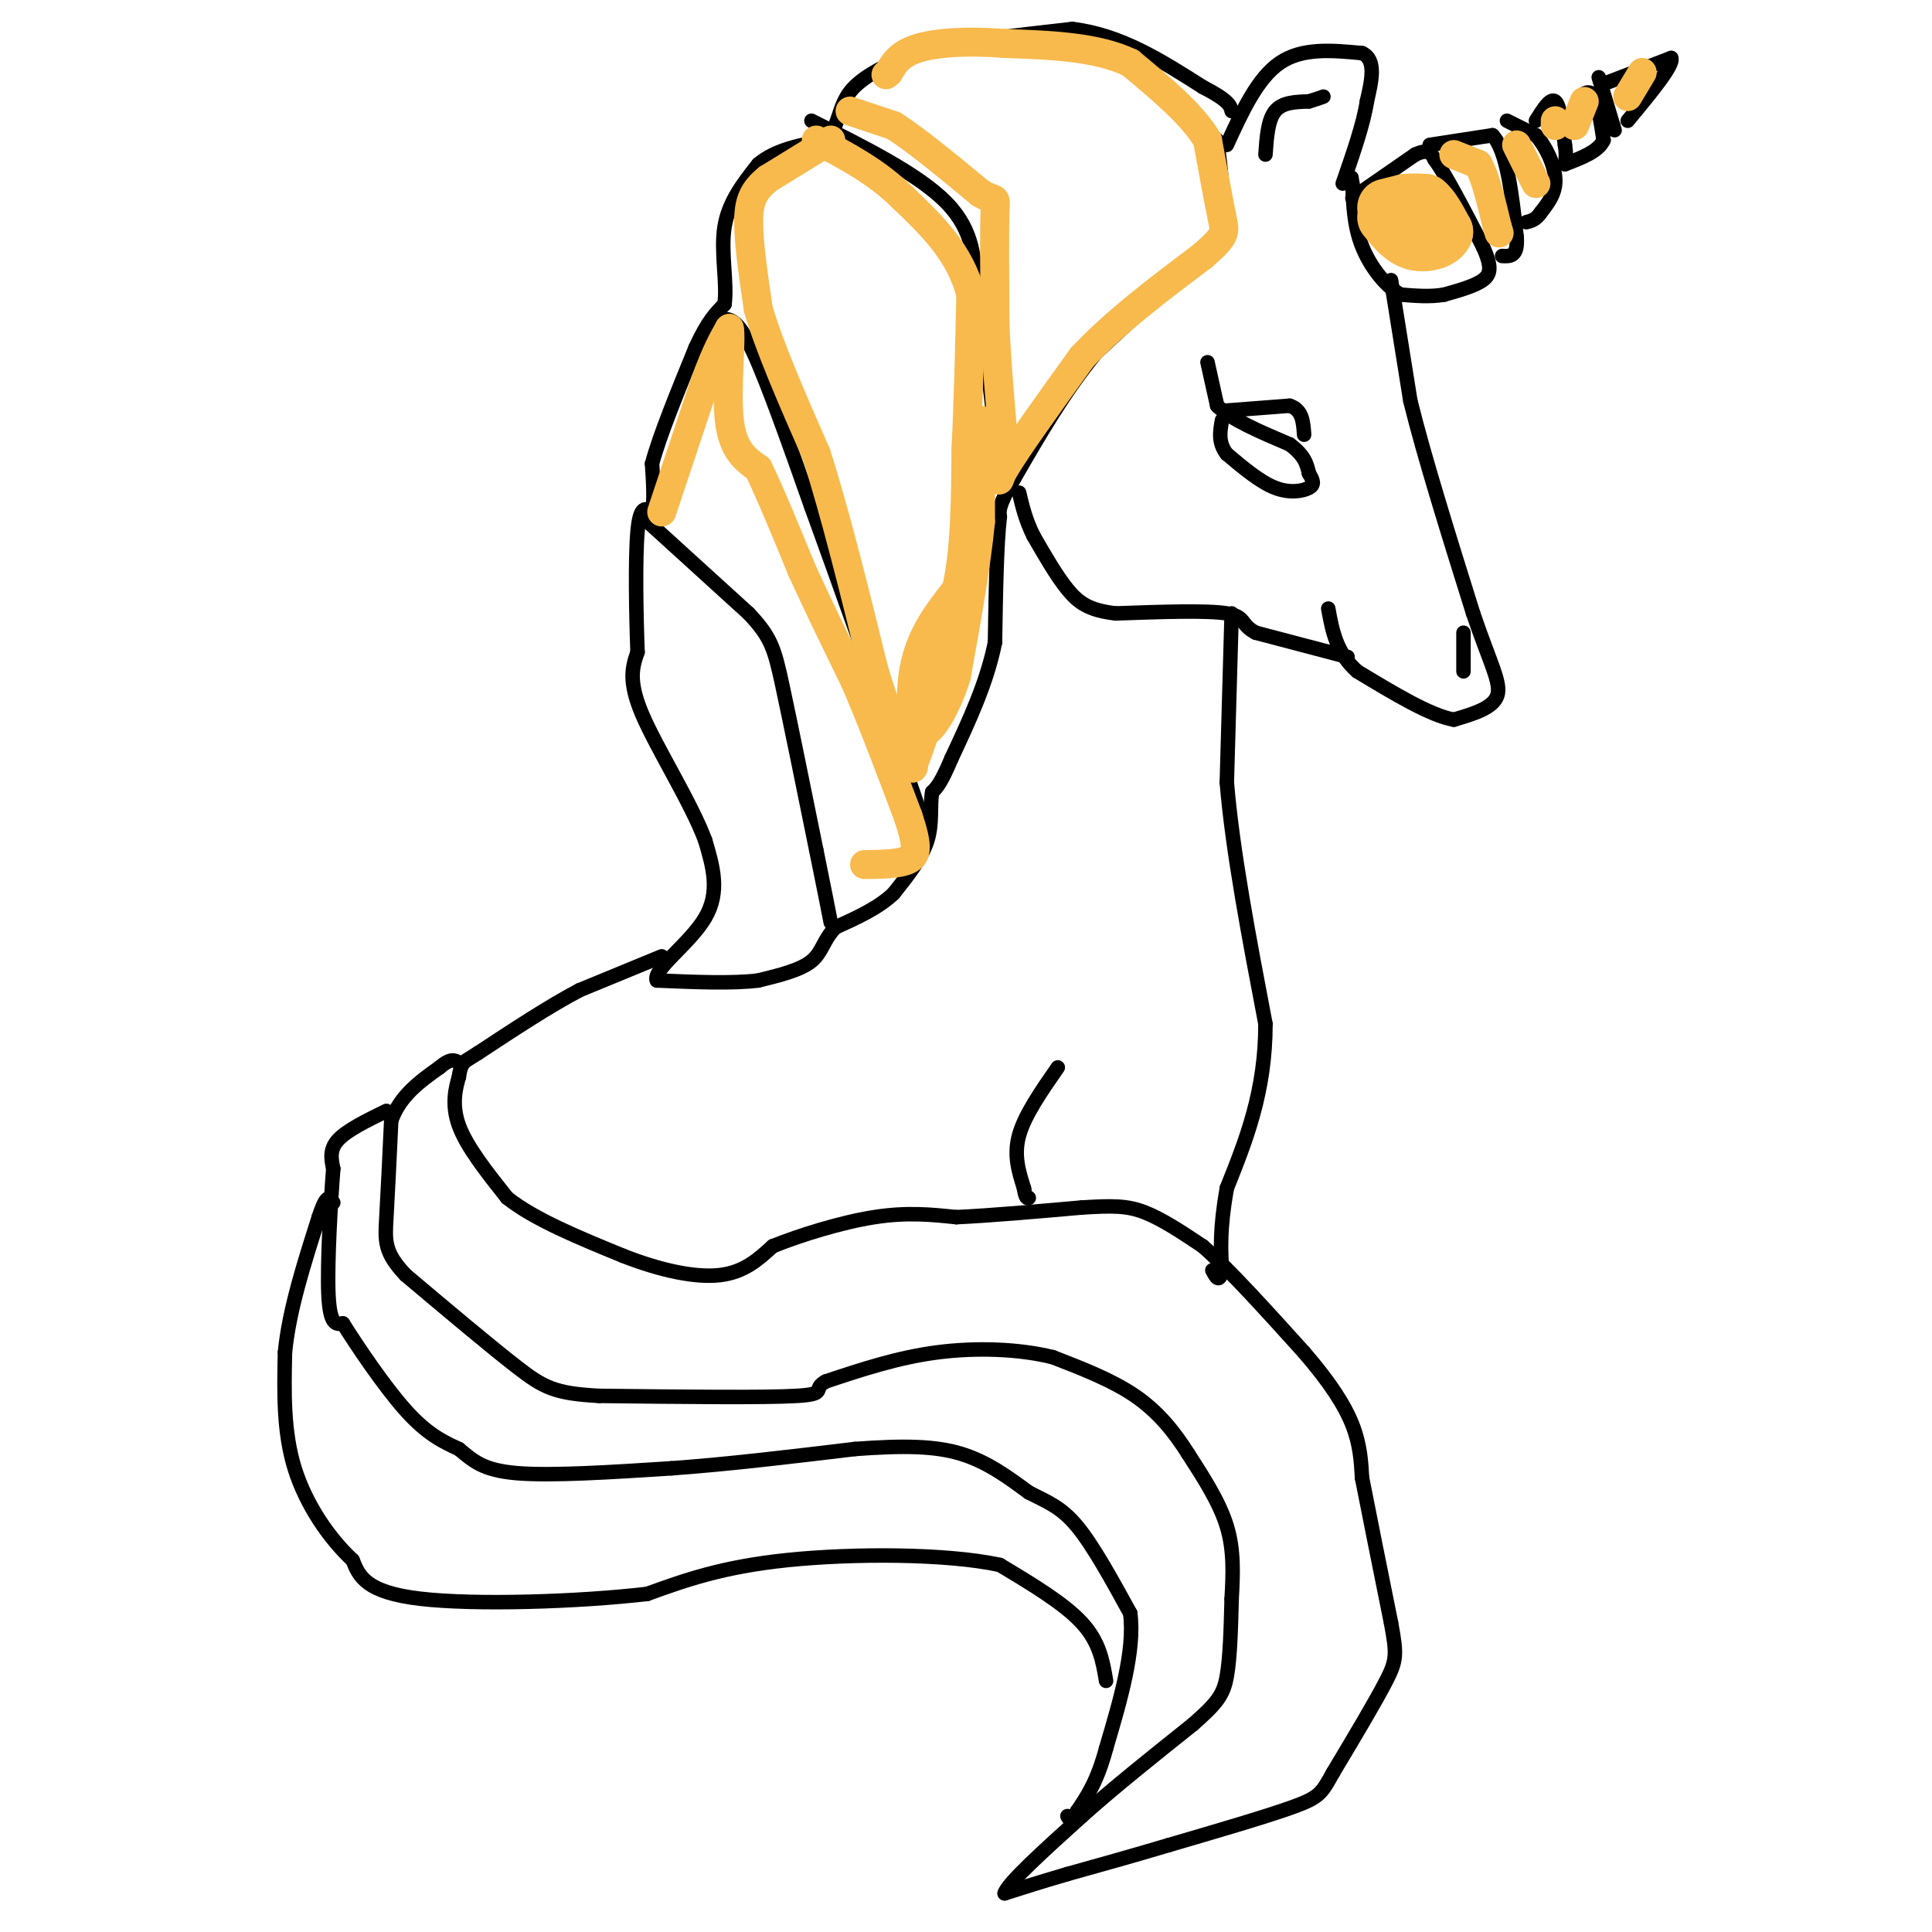 <svg viewBox='0 0 400 400' version='1.1' xmlns='http://www.w3.org/2000/svg' xmlns:xlink='http://www.w3.org/1999/xlink'><g fill='none' stroke='#000000' stroke-width='3' stroke-linecap='round' stroke-linejoin='round'><path d='M280,41c0.000,0.000 13.000,-9.000 13,-9'/><path d='M293,32c2.833,-1.333 3.417,-0.167 4,1'/><path d='M297,33c2.333,3.167 6.167,10.583 10,18'/><path d='M307,51c1.911,4.222 1.689,5.778 0,7c-1.689,1.222 -4.844,2.111 -8,3'/><path d='M299,61c-2.833,0.500 -5.917,0.250 -9,0'/><path d='M290,61c-3.089,-1.644 -6.311,-5.756 -8,-10c-1.689,-4.244 -1.844,-8.622 -2,-13'/><path d='M280,38c-0.333,-2.167 -0.167,-1.083 0,0'/><path d='M296,30c0.000,0.000 13.000,-2.000 13,-2'/><path d='M309,28c3.000,3.167 4.000,12.083 5,21'/><path d='M314,49c0.333,4.167 -1.333,4.083 -3,4'/><path d='M312,25c0.000,0.000 6.000,3.000 6,3'/><path d='M318,28c1.956,2.156 3.844,6.044 4,9c0.156,2.956 -1.422,4.978 -3,7'/><path d='M319,44c-1.000,1.500 -2.000,1.750 -3,2'/><path d='M318,25c1.500,-2.417 3.000,-4.833 4,-4c1.000,0.833 1.500,4.917 2,9'/><path d='M324,30c0.333,2.167 0.167,3.083 0,4'/><path d='M327,20c1.083,-0.750 2.167,-1.500 3,0c0.833,1.500 1.417,5.250 2,9'/><path d='M332,29c-1.000,2.333 -4.500,3.667 -8,5'/><path d='M331,16c0.000,0.000 3.000,10.000 3,10'/><path d='M334,26c0.500,1.667 0.250,0.833 0,0'/><path d='M333,17c0.000,0.000 13.000,-5.000 13,-5'/><path d='M346,12c0.667,1.333 -4.167,7.167 -9,13'/><path d='M254,30c3.167,-6.917 6.333,-13.833 11,-17c4.667,-3.167 10.833,-2.583 17,-2'/><path d='M282,11c3.000,1.333 2.000,5.667 1,10'/><path d='M283,21c-0.667,4.500 -2.833,10.750 -5,17'/><path d='M288,58c0.000,0.000 4.000,25.000 4,25'/><path d='M292,83c2.833,11.500 7.917,27.750 13,44'/><path d='M305,127c3.533,10.400 5.867,14.400 5,17c-0.867,2.600 -4.933,3.800 -9,5'/><path d='M301,149c-4.833,-0.833 -12.417,-5.417 -20,-10'/><path d='M281,139c-4.333,-3.833 -5.167,-8.417 -6,-13'/><path d='M279,136c0.000,0.000 -19.000,-5.000 -19,-5'/><path d='M260,131c-3.267,-1.667 -1.933,-3.333 -6,-4c-4.067,-0.667 -13.533,-0.333 -23,0'/><path d='M231,127c-5.489,-0.622 -7.711,-2.178 -10,-5c-2.289,-2.822 -4.644,-6.911 -7,-11'/><path d='M214,111c-1.667,-3.333 -2.333,-6.167 -3,-9'/><path d='M255,127c0.000,0.000 -1.000,35.000 -1,35'/><path d='M254,162c1.167,14.167 4.583,32.083 8,50'/><path d='M262,212c0.000,14.000 -4.000,24.000 -8,34'/><path d='M254,246c-1.500,8.500 -1.250,12.750 -1,17'/><path d='M253,263c-0.500,2.833 -1.250,1.417 -2,0'/><path d='M219,221c-3.417,4.917 -6.833,9.833 -8,14c-1.167,4.167 -0.083,7.583 1,11'/><path d='M212,246c0.333,2.167 0.667,2.083 1,2'/><path d='M252,29c0.750,6.083 1.500,12.167 1,16c-0.500,3.833 -2.250,5.417 -4,7'/><path d='M249,52c-4.333,4.667 -13.167,12.833 -22,21'/><path d='M227,73c-6.500,7.833 -11.750,16.917 -17,26'/><path d='M210,99c-3.333,5.667 -3.167,6.833 -3,8'/><path d='M207,107c-0.667,5.667 -0.833,15.833 -1,26'/><path d='M206,133c-1.667,8.333 -5.333,16.167 -9,24'/><path d='M197,157c-2.167,5.167 -3.083,6.083 -4,7'/><path d='M193,164c-0.533,2.822 0.133,6.378 -1,10c-1.133,3.622 -4.067,7.311 -7,11'/><path d='M185,185c-3.167,3.000 -7.583,5.000 -12,7'/><path d='M173,192c-2.489,2.467 -2.711,5.133 -5,7c-2.289,1.867 -6.644,2.933 -11,4'/><path d='M157,203c-5.333,0.667 -13.167,0.333 -21,0'/><path d='M136,203c-1.044,-2.178 6.844,-7.622 10,-13c3.156,-5.378 1.578,-10.689 0,-16'/><path d='M146,174c-2.844,-7.689 -9.956,-18.911 -13,-26c-3.044,-7.089 -2.022,-10.044 -1,-13'/><path d='M132,135c-0.289,-7.400 -0.511,-19.400 0,-25c0.511,-5.600 1.756,-4.800 3,-4'/><path d='M135,106c0.500,-2.333 0.250,-6.167 0,-10'/><path d='M135,96c1.500,-5.667 5.250,-14.833 9,-24'/><path d='M144,72c2.500,-5.500 4.250,-7.250 6,-9'/><path d='M150,63c0.622,-4.378 -0.822,-10.822 0,-16c0.822,-5.178 3.911,-9.089 7,-13'/><path d='M157,34c3.500,-3.000 8.750,-4.000 14,-5'/><path d='M171,29c2.711,-2.644 2.489,-6.756 5,-10c2.511,-3.244 7.756,-5.622 13,-8'/><path d='M189,11c7.667,-2.167 20.333,-3.583 33,-5'/><path d='M222,6c10.000,1.167 18.500,6.583 27,12'/><path d='M249,18c5.500,2.833 5.750,3.917 6,5'/><path d='M168,25c11.167,5.583 22.333,11.167 28,17c5.667,5.833 5.833,11.917 6,18'/><path d='M202,60c1.833,9.333 3.417,23.667 5,38'/><path d='M150,66c1.500,0.250 3.000,0.500 6,7c3.000,6.500 7.500,19.250 12,32'/><path d='M168,105c5.333,14.667 12.667,35.333 20,56'/><path d='M188,161c3.500,10.000 2.250,7.000 1,4'/><path d='M133,107c0.000,0.000 22.000,20.000 22,20'/><path d='M155,127c4.667,4.933 5.333,7.267 7,15c1.667,7.733 4.333,20.867 7,34'/><path d='M169,176c1.667,8.167 2.333,11.583 3,15'/><path d='M137,198c0.000,0.000 -17.000,7.000 -17,7'/><path d='M120,205c-6.333,3.333 -13.667,8.167 -21,13'/><path d='M99,218c-4.000,2.500 -3.500,2.250 -3,2'/><path d='M96,220c-0.667,0.833 -0.833,1.917 -1,3'/><path d='M95,223c-0.600,2.022 -1.600,5.578 0,10c1.600,4.422 5.800,9.711 10,15'/><path d='M105,248c5.667,4.500 14.833,8.250 24,12'/><path d='M129,260c7.689,3.022 14.911,4.578 20,4c5.089,-0.578 8.044,-3.289 11,-6'/><path d='M160,258c5.622,-2.267 14.178,-4.933 21,-6c6.822,-1.067 11.911,-0.533 17,0'/><path d='M198,252c7.167,-0.333 16.583,-1.167 26,-2'/><path d='M224,250c6.400,-0.400 9.400,-0.400 13,1c3.600,1.400 7.800,4.200 12,7'/><path d='M249,258c5.500,4.833 13.250,13.417 21,22'/><path d='M270,280c5.400,6.267 8.400,10.933 10,15c1.600,4.067 1.800,7.533 2,11'/><path d='M282,306c1.333,6.833 3.667,18.417 6,30'/><path d='M288,336c1.200,6.489 1.200,7.711 -1,12c-2.200,4.289 -6.600,11.644 -11,19'/><path d='M276,367c-2.333,4.156 -2.667,5.044 -8,7c-5.333,1.956 -15.667,4.978 -26,8'/><path d='M242,382c-7.833,2.333 -14.417,4.167 -21,6'/><path d='M221,388c-5.667,1.667 -9.333,2.833 -13,4'/><path d='M208,392c0.500,-2.000 8.250,-9.000 16,-16'/><path d='M224,376c6.500,-5.833 14.750,-12.417 23,-19'/><path d='M247,357c5.089,-4.467 6.311,-6.133 7,-10c0.689,-3.867 0.844,-9.933 1,-16'/><path d='M255,331c0.289,-5.156 0.511,-10.044 -1,-15c-1.511,-4.956 -4.756,-9.978 -8,-15'/><path d='M246,301c-2.933,-4.644 -6.267,-8.756 -11,-12c-4.733,-3.244 -10.867,-5.622 -17,-8'/><path d='M218,281c-6.956,-1.733 -15.844,-2.067 -24,-1c-8.156,1.067 -15.578,3.533 -23,6'/><path d='M171,286c-3.089,1.600 0.689,2.600 -6,3c-6.689,0.400 -23.844,0.200 -41,0'/><path d='M124,289c-9.133,-0.489 -11.467,-1.711 -17,-6c-5.533,-4.289 -14.267,-11.644 -23,-19'/><path d='M84,264c-4.511,-4.733 -4.289,-7.067 -4,-12c0.289,-4.933 0.644,-12.467 1,-20'/><path d='M81,232c1.833,-5.167 5.917,-8.083 10,-11'/><path d='M91,221c2.333,-2.000 3.167,-1.500 4,-1'/><path d='M80,230c-4.083,2.000 -8.167,4.000 -10,6c-1.833,2.000 -1.417,4.000 -1,6'/><path d='M69,242c-0.511,6.444 -1.289,19.556 -1,26c0.289,6.444 1.644,6.222 3,6'/><path d='M71,274c2.867,4.578 8.533,13.022 13,18c4.467,4.978 7.733,6.489 11,8'/><path d='M95,300c2.956,2.400 4.844,4.400 12,5c7.156,0.600 19.578,-0.200 32,-1'/><path d='M139,304c11.667,-0.833 24.833,-2.417 38,-4'/><path d='M177,300c10.178,-0.756 16.622,-0.644 22,1c5.378,1.644 9.689,4.822 14,8'/><path d='M213,309c3.911,2.000 6.689,3.000 10,7c3.311,4.000 7.156,11.000 11,18'/><path d='M234,334c1.000,7.667 -2.000,17.833 -5,28'/><path d='M229,362c-1.833,6.833 -3.917,9.917 -6,13'/><path d='M223,375c-1.333,2.333 -1.667,1.667 -2,1'/><path d='M229,348c-0.667,-4.000 -1.333,-8.000 -5,-12c-3.667,-4.000 -10.333,-8.000 -17,-12'/><path d='M207,324c-11.133,-2.400 -30.467,-2.400 -44,-1c-13.533,1.400 -21.267,4.200 -29,7'/><path d='M134,330c-14.333,1.667 -35.667,2.333 -47,1c-11.333,-1.333 -12.667,-4.667 -14,-8'/><path d='M73,323c-4.756,-4.400 -9.644,-11.400 -12,-19c-2.356,-7.600 -2.178,-15.800 -2,-24'/><path d='M59,280c0.833,-8.667 3.917,-18.333 7,-28'/><path d='M66,252c1.667,-5.167 2.333,-4.083 3,-3'/><path d='M250,75c0.000,0.000 2.000,9.000 2,9'/><path d='M252,84c2.833,2.833 8.917,5.417 15,8'/><path d='M267,92c3.167,2.333 3.583,4.167 4,6'/><path d='M271,98c0.917,1.524 1.208,2.333 0,3c-1.208,0.667 -3.917,1.190 -7,0c-3.083,-1.190 -6.542,-4.095 -10,-7'/><path d='M254,94c-1.833,-2.333 -1.417,-4.667 -1,-7'/><path d='M254,85c0.000,0.000 13.000,-1.000 13,-1'/><path d='M267,84c2.667,0.833 2.833,3.417 3,6'/><path d='M303,131c0.000,0.000 0.000,8.000 0,8'/><path d='M262,32c0.250,-3.583 0.500,-7.167 2,-9c1.500,-1.833 4.250,-1.917 7,-2'/><path d='M271,21c1.667,-0.500 2.333,-0.750 3,-1'/></g>
<g fill='none' stroke='#F8BA4D' stroke-width='12' stroke-linecap='round' stroke-linejoin='round'><path d='M287,43c0.000,0.000 4.000,-1.000 4,-1'/><path d='M291,42c1.333,-0.167 2.667,-0.083 4,0'/><path d='M295,42c1.333,1.000 2.667,3.500 4,6'/><path d='M299,48c-0.444,1.600 -3.556,2.600 -6,2c-2.444,-0.600 -4.222,-2.800 -6,-5'/></g>
<g fill='none' stroke='#F8BA4D' stroke-width='6' stroke-linecap='round' stroke-linejoin='round'><path d='M301,32c0.000,0.000 5.000,2.000 5,2'/><path d='M306,34c1.500,2.500 2.750,7.750 4,13'/><path d='M310,47c0.667,2.167 0.333,1.083 0,0'/><path d='M314,30c0.000,0.000 4.000,8.000 4,8'/><path d='M322,25c0.000,0.000 0.000,1.000 0,1'/><path d='M328,21c0.000,0.000 -2.000,5.000 -2,5'/><path d='M337,20c0.000,0.000 3.000,-5.000 3,-5'/><path d='M176,23c0.000,0.000 9.000,3.000 9,3'/><path d='M185,26c4.500,2.833 11.250,8.417 18,14'/><path d='M203,40c3.467,2.044 3.133,0.156 3,4c-0.133,3.844 -0.067,13.422 0,23'/><path d='M206,67c0.333,8.333 1.167,17.667 2,27'/><path d='M208,94c-0.400,5.889 -2.400,7.111 0,3c2.400,-4.111 9.200,-13.556 16,-23'/><path d='M224,74c6.833,-7.333 15.917,-14.167 25,-21'/><path d='M249,53c4.911,-4.333 4.689,-4.667 4,-8c-0.689,-3.333 -1.844,-9.667 -3,-16'/><path d='M250,29c-3.167,-5.333 -9.583,-10.667 -16,-16'/><path d='M234,13c-7.000,-3.333 -16.500,-3.667 -26,-4'/><path d='M208,9c-7.778,-0.622 -14.222,-0.178 -18,1c-3.778,1.178 -4.889,3.089 -6,5'/><path d='M184,15c-1.000,0.833 -0.500,0.417 0,0'/><path d='M172,29c0.000,0.000 -13.000,8.000 -13,8'/><path d='M159,37c-3.000,2.444 -4.000,4.556 -4,9c0.000,4.444 1.000,11.222 2,18'/><path d='M157,64c2.333,8.000 7.167,19.000 12,30'/><path d='M169,94c4.000,12.500 8.000,28.750 12,45'/><path d='M181,139c3.333,10.833 5.667,15.417 8,20'/><path d='M189,159c0.844,-0.311 -1.044,-11.089 0,-19c1.044,-7.911 5.022,-12.956 9,-18'/><path d='M198,122c1.833,-7.833 1.917,-18.417 2,-29'/><path d='M200,93c0.500,-10.167 0.750,-21.083 1,-32'/><path d='M201,61c-2.167,-8.667 -8.083,-14.333 -14,-20'/><path d='M187,41c-5.333,-5.333 -11.667,-8.667 -18,-12'/><path d='M203,87c0.000,0.000 0.000,21.000 0,21'/><path d='M203,108c-0.833,8.833 -2.917,20.417 -5,32'/><path d='M198,140c-2.600,8.356 -6.600,13.244 -7,11c-0.400,-2.244 2.800,-11.622 6,-21'/><path d='M197,130c1.511,-5.178 2.289,-7.622 1,-3c-1.289,4.622 -4.644,16.311 -8,28'/><path d='M190,155c-1.167,4.333 -0.083,1.167 1,-2'/><path d='M137,106c0.000,0.000 9.000,-27.000 9,-27'/><path d='M146,79c2.333,-6.333 3.667,-8.667 5,-11'/><path d='M151,68c0.511,2.067 -0.711,12.733 0,19c0.711,6.267 3.356,8.133 6,10'/><path d='M157,97c2.500,5.167 5.750,13.083 9,21'/><path d='M166,118c3.333,7.333 7.167,15.167 11,23'/><path d='M177,141c3.667,8.500 7.333,18.250 11,28'/><path d='M188,169c2.111,6.311 1.889,8.089 0,9c-1.889,0.911 -5.444,0.956 -9,1'/></g>
</svg>